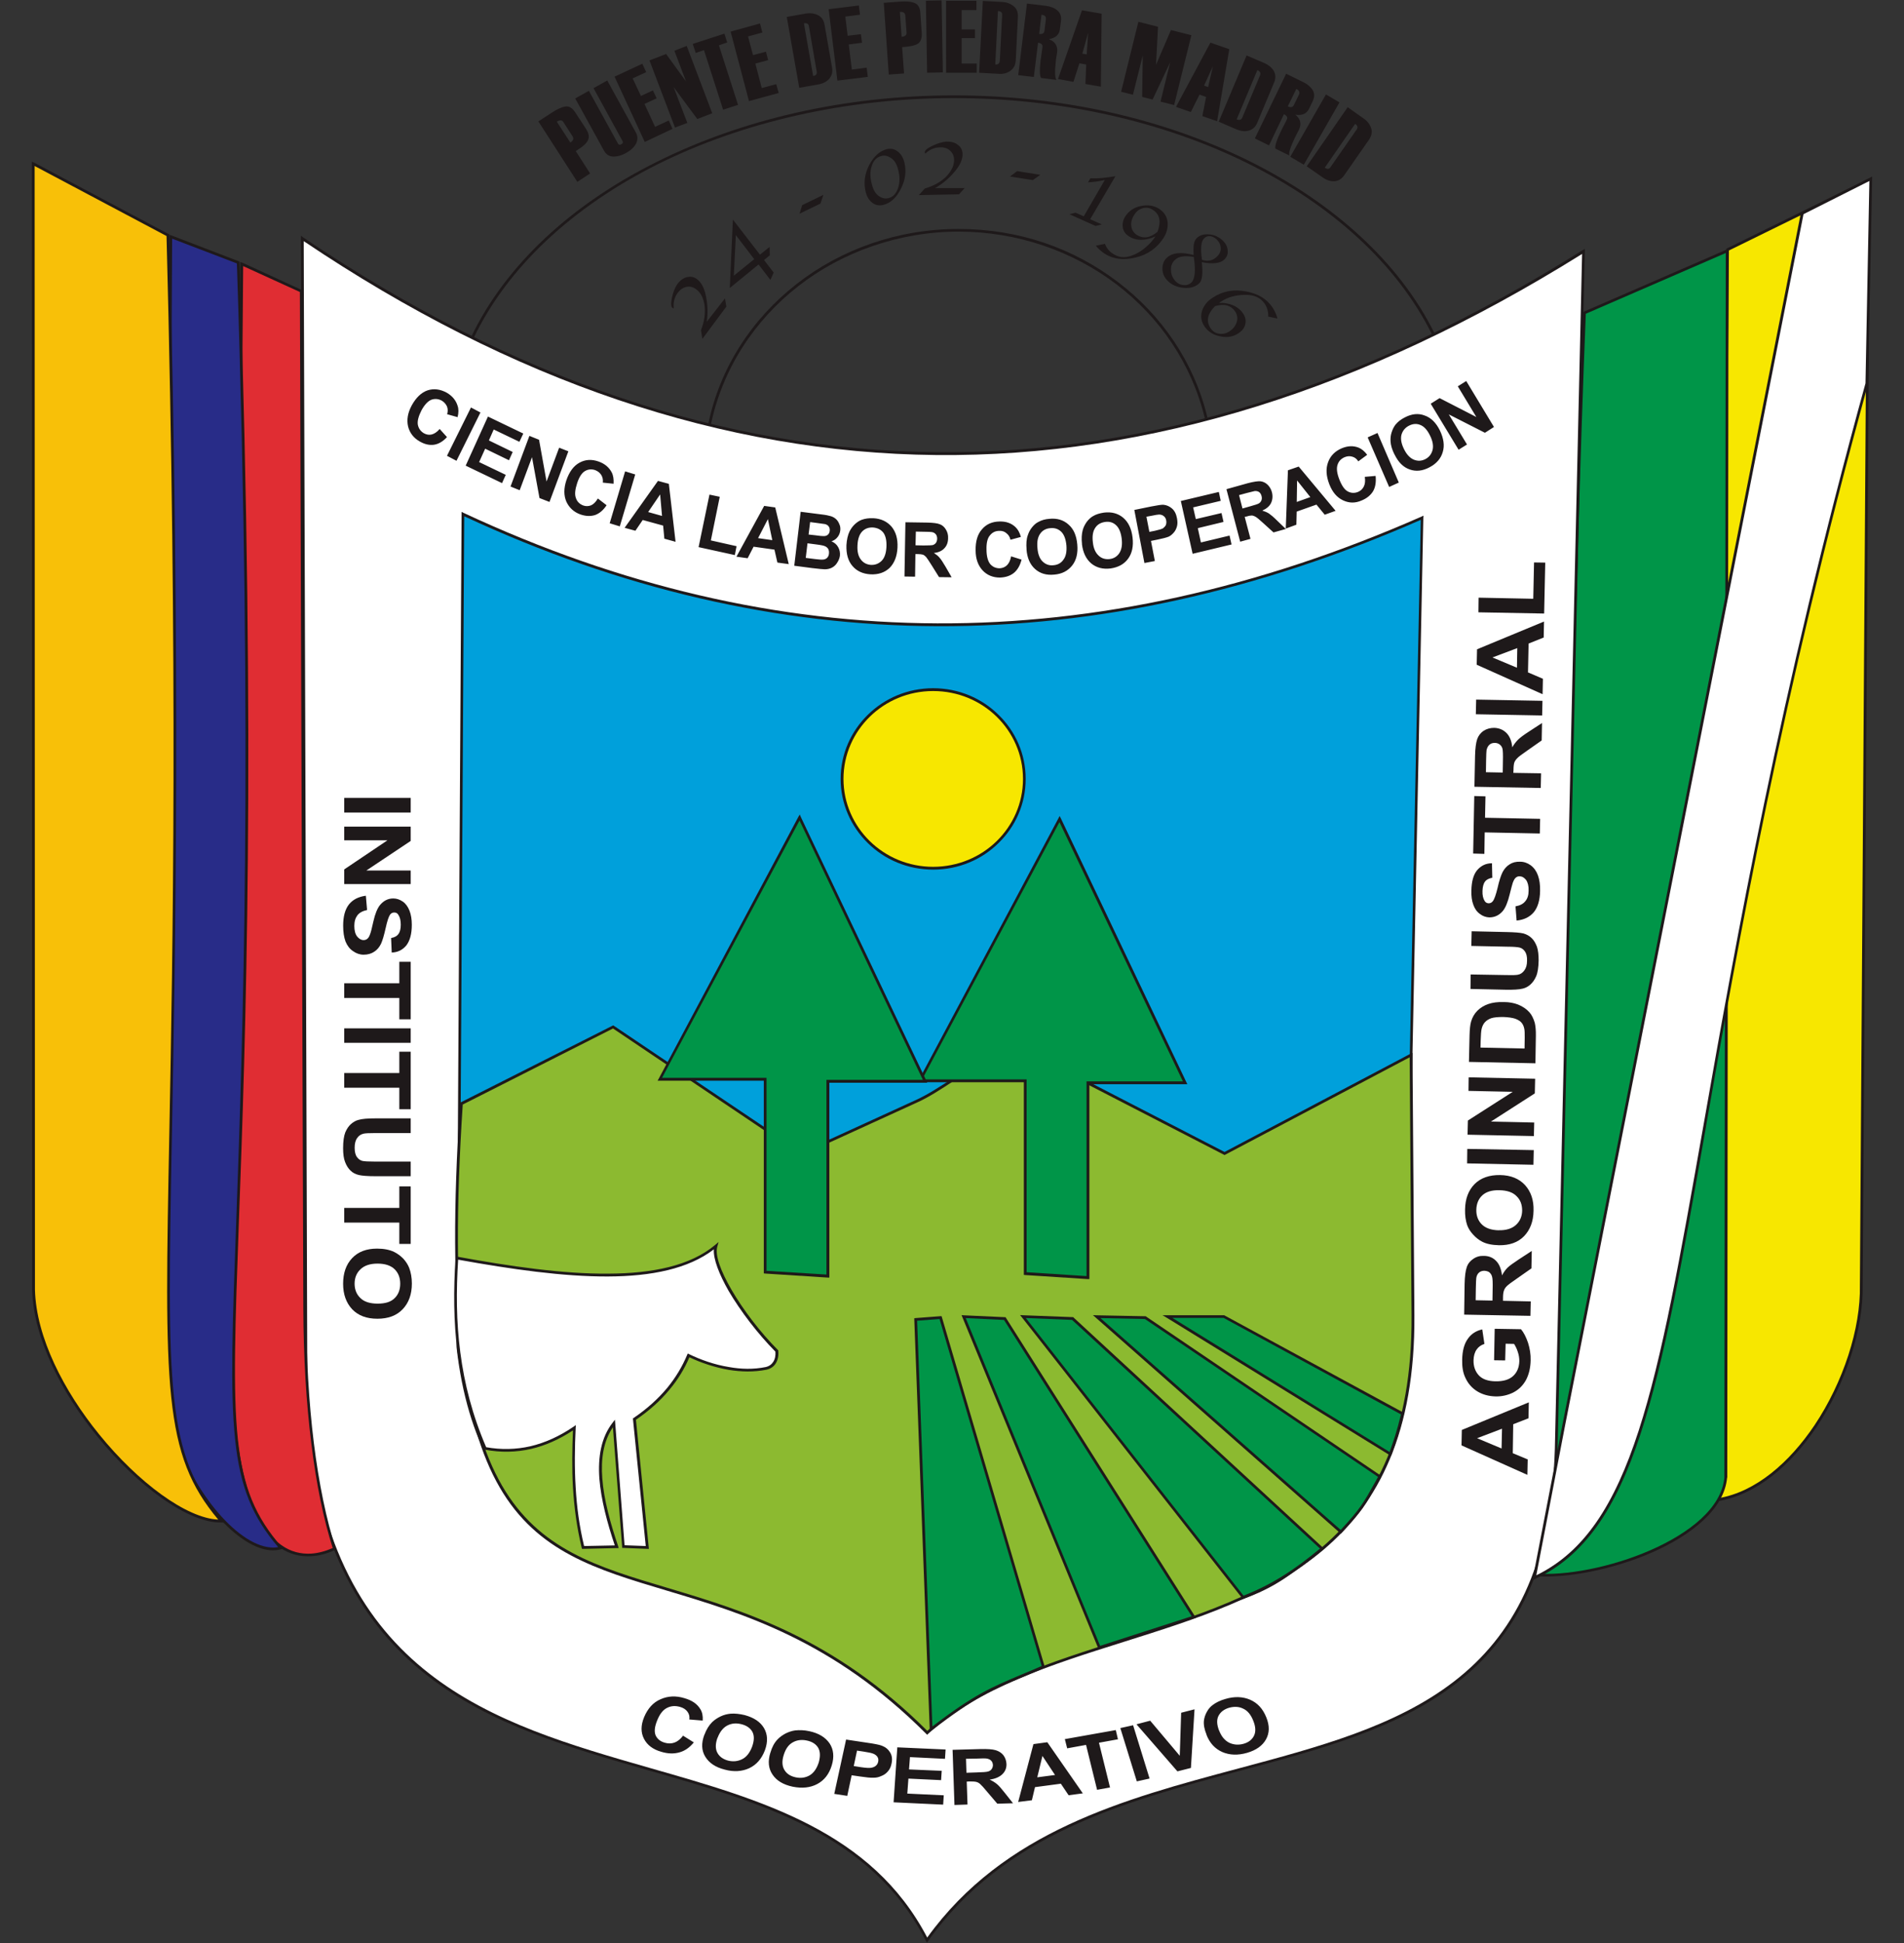 <?xml version="1.0" encoding="UTF-8"?><svg id="Capa_1" xmlns="http://www.w3.org/2000/svg" viewBox="0 0 343.11 350"><rect x="0" y="0" width="343.11" height="350" fill="#333333" stroke="none"/><defs><style>.cls-1{fill:#f8c008;}.cls-1,.cls-2,.cls-3,.cls-4,.cls-5,.cls-6,.cls-7,.cls-8,.cls-9{stroke-width:0px;}.cls-1,.cls-2,.cls-3,.cls-4,.cls-5,.cls-6,.cls-8,.cls-9{fill-rule:evenodd;}.cls-2{fill:#8cba30;}.cls-3{fill:#00a0db;}.cls-4{fill:#282c88;}.cls-5{fill:#fff;}.cls-6{fill:#009548;}.cls-7{fill:#1e191a;}.cls-8{fill:#e02d33;}.cls-9{fill:#f7e700;}</style></defs><path class="cls-9" d="m311.31,44.95l-1.82,225.2c14.65-2.3,26.24-23.95,25.93-38.66l1.32-199.01-25.42,12.47Z"/><path class="cls-7" d="m311.56,45.12l-1.82,224.72c6.68-1.15,12.71-6.4,17.23-13.11,5.19-7.75,8.36-17.46,8.19-25.24h0l1.32-198.61-24.92,12.24Zm-2.33,225.03l1.85-225.2v-.14l.14-.08,25.4-12.47.36-.17v.39l-1.32,198.98c.17,7.89-3.03,17.72-8.28,25.55-4.66,6.91-10.92,12.3-17.88,13.39l-.28.03v-.28Z"/><path class="cls-6" d="m285.52,56.35c-3.11,77.35-2.61,157.68-9.29,227.28,11.28,1.07,33.82-6.37,34.77-17.55l.25-220.9-25.73,11.17Z"/><path class="cls-7" d="m285.77,56.52c-1.04,25.69-1.68,51.69-2.33,77.55-1.26,51.83-2.53,102.96-6.96,149.34,5.64.48,13.95-1.12,20.99-4.21,7.02-3.09,12.77-7.61,13.27-13.06h0v-.06l.25-220.51-25.23,10.95Zm-2.81,77.52c.62-25.89,1.26-51.97,2.3-77.69l.03-.14.14-.08,25.71-11.17.34-.14v.36l-.22,220.9h0v.03l-.03.08h0c-.53,5.64-6.4,10.3-13.55,13.45-7.13,3.12-15.55,4.72-21.24,4.24h-.22l-.25-.03.03-.25c4.46-46.41,5.7-97.65,6.99-149.56h0Z"/><path class="cls-5" d="m54.48,42.96l.67,212.54c7.27,79.96,88.14,47.59,111.91,93.97,33.06-46.38,111.21-14.91,113.37-88.47l4.91-215.71c-78.72,49.33-155.47,48.57-230.87-2.33h0Z"/><path class="cls-7" d="m54.73,43.43l.67,212.06c4.21,46.49,33.48,54.86,61.79,62.98,20.18,5.76,39.9,11.4,49.9,30.52,13.86-19.18,35.44-24.93,56.1-30.46,28.79-7.69,55.73-14.88,57-57.53l4.91-215.26c-39.29,24.51-78.07,36.61-116.43,36.22-38.36-.39-76.33-13.22-113.93-38.52h0Zm.17,212.06l-.67-212.54v-.48l.39.28c37.66,25.41,75.66,38.32,114.05,38.69,38.42.39,77.23-11.74,116.54-36.39l.39-.22v.45l-4.91,215.71h0c-1.29,43.04-28.4,50.28-57.39,58.01-20.65,5.53-42.29,11.31-56.04,30.6l-.22.31-.2-.34c-9.82-19.2-29.58-24.85-49.78-30.63-28.48-8.17-57.89-16.57-62.16-63.42h0v-.03Z"/><path class="cls-3" d="m83.44,92.6l-.9,150.1c6.65,58.76,67.77,34.7,85.09,68.7,21.86-25.89,49.36-14.82,66.31-29.26,11.39-8.11,17.57-20.1,19.19-35.29l3.14-153.58c-58.88,25.91-116.43,25.69-172.84-.67h0Z"/><path class="cls-7" d="m83.66,92.99l-.9,149.68c3.87,34.06,26.15,40.15,47.48,46.02,15.29,4.18,30.08,8.25,37.44,22.26,12.71-14.85,27.25-17.41,40.55-19.74,9.57-1.68,18.49-3.26,25.54-9.27h.03c5.58-3.99,9.93-8.93,13.08-14.71,3.23-5.92,5.19-12.75,6.01-20.38l3.14-153.21c-29.35,12.86-58.37,19.26-87.11,19.15-28.71-.11-57.11-6.71-85.25-19.79h0Zm-1.38,149.7l.9-150.1v-.39l.34.17c28.2,13.17,56.66,19.79,85.39,19.91,28.76.11,57.84-6.29,87.25-19.23l.36-.17-.03.39-3.11,153.58v.03c-.81,7.72-2.83,14.6-6.09,20.61-3.17,5.84-7.55,10.81-13.22,14.85-7.13,6.06-16.11,7.66-25.76,9.35-13.3,2.33-27.87,4.89-40.49,19.88l-.25.28-.17-.34c-7.18-14.09-21.97-18.17-37.3-22.35-21.47-5.9-43.92-12.04-47.82-46.44v-.03h0Z"/><path class="cls-5" d="m276.51,284.19c30.25-14.04,22.11-78.16,59.89-215.12l.73-36.89-12.35,6.23-42.96,218.27-5.3,27.51Z"/><path class="cls-7" d="m276.85,283.74c17.31-8.42,21.8-33.92,30.11-80.97,5.87-33.27,13.64-77.32,29.21-133.73l.7-36.44-11.87,5.98-42.96,218.15h0l-5.19,27.01Zm30.59-80.86c-8.39,47.59-12.91,73.22-30.81,81.53l-.45.2.08-.48,5.3-27.51h0l42.96-218.24.03-.14.11-.03,12.35-6.23.36-.2v.42l-.73,36.86v.08c-15.57,56.38-23.35,100.43-29.21,133.73h0Z"/><path class="cls-8" d="m54.28,52.45l-10.72-4.91-1.68,204.73c1.57,26.78,10.75,30.15,18.38,26.7-3.28-10.16-5.3-25.24-5.36-43.43l-.62-183.09Z"/><path class="cls-7" d="m54.03,52.59l-10.21-4.66-1.68,204.31c.53,9.18,1.96,15.58,3.9,19.91,1.35,2.98,2.95,4.97,4.66,6.15,1.68,1.21,3.51,1.63,5.33,1.54,1.32-.08,2.64-.45,3.93-1.01-1.66-5.17-2.97-11.54-3.87-18.92-.9-7.24-1.4-15.41-1.43-24.37l-.62-182.95Zm-10.36-5.28l10.69,4.91.17.06v.17l.62,183.09c.03,8.93.51,17.1,1.4,24.31.93,7.44,2.27,13.9,3.93,19.04l.08.22-.22.08c-1.38.65-2.83,1.04-4.29,1.12-1.94.11-3.87-.34-5.67-1.6-1.77-1.26-3.42-3.31-4.8-6.37-1.96-4.35-3.42-10.84-3.96-20.07h0l1.68-204.73v-.36l.36.14Z"/><path class="cls-4" d="m42.92,47.28l-12.12-4.66-1.09,204.14c-1.32,15.16,12.74,34.31,20.88,32.06-17.62-20.16-1.29-39.14-7.66-231.55h0Z"/><path class="cls-7" d="m42.69,47.45l-11.67-4.46-1.09,203.78v.03c-.28,3.23.17,6.65,1.09,10.02,1.52,5.53,4.41,10.89,7.69,14.94,3.26,4.01,6.93,6.71,10.02,6.96.48.06.95.03,1.4-.06-9.29-10.84-8.92-21.56-7.55-58.93,1.15-32.09,3.03-83.84.11-172.28h0Zm-11.81-5.05l12.15,4.66.14.06v.17c2.95,88.52,1.07,140.35-.11,172.45-1.35,37.59-1.74,48.12,7.72,58.93l.25.28-.39.11c-.62.17-1.29.22-1.96.17-3.23-.28-6.99-3.06-10.36-7.16-3.31-4.1-6.23-9.52-7.77-15.13-.95-3.4-1.38-6.88-1.09-10.16l1.09-204.14v-.36l.34.14Z"/><path class="cls-1" d="m30.26,42.34L5.99,29.48l.06,202.82c.53,18.59,22.98,41.92,33.82,41.67-17.34-20.16-4.63-39.14-9.6-231.63h0Z"/><path class="cls-7" d="m30.01,42.51L6.24,29.9l.06,202.4c.22,8.59,5.22,18.25,11.56,26.05,7.04,8.68,15.74,15.11,21.47,15.36-9.93-11.79-9.71-23.56-8.81-69.88.62-32.6,1.54-82.35-.51-161.33h0ZM6.1,29.26l24.27,12.89.14.06v.14c2.05,79.09,1.09,128.87.48,161.5-.87,46.72-1.09,58.17,9.06,69.99l.34.39h-.53c-5.84.14-15.04-6.49-22.37-15.55-6.43-7.89-11.45-17.63-11.7-26.36h0l-.06-202.82v-.39l.36.17Z"/><path class="cls-9" d="m168.16,124.21c9.09,0,16.44,7.22,16.44,16.09s-7.35,16.09-16.44,16.09-16.42-7.22-16.42-16.09,7.35-16.09,16.42-16.09h0Z"/><path class="cls-7" d="m168.16,123.96c4.6,0,8.78,1.82,11.79,4.8,3.03,2.95,4.88,7.02,4.88,11.54s-1.85,8.59-4.88,11.54c-3,2.98-7.18,4.8-11.79,4.8s-8.76-1.82-11.79-4.8c-3-2.95-4.88-7.02-4.88-11.54s1.88-8.59,4.88-11.54c3.03-2.98,7.18-4.8,11.79-4.8h0Zm11.45,5.14c-2.92-2.86-6.96-4.63-11.45-4.63s-8.5,1.77-11.42,4.63c-2.92,2.86-4.74,6.82-4.74,11.2s1.82,8.34,4.74,11.2c2.92,2.86,6.96,4.63,11.42,4.63s8.53-1.77,11.45-4.63c2.92-2.86,4.74-6.82,4.74-11.2s-1.82-8.34-4.74-11.2h0Z"/><path class="cls-2" d="m83.13,198.78l27.36-13.81,33.96,22.85,20.77-9.49c7.04-3.2,14.7-11.6,21.44-8.11l34.01,17.55,33.62-17.74.34,46.89c.45,63.4-60.05,50.23-87.56,75.19-48.27-48.35-91.6,1.88-83.94-113.32h0Z"/><path class="cls-7" d="m83.02,198.56l27.36-13.81.14-.06.11.08,33.84,22.77,20.63-9.43c2.08-.95,4.24-2.36,6.4-3.76,5.16-3.4,10.41-6.85,15.27-4.35l33.9,17.49,33.51-17.69.36-.17v.39l.34,46.89c.28,42.25-26.35,50.62-52.36,58.82-13.11,4.13-26.07,8.2-35.27,16.57l-.17.17-.17-.17c-16.84-16.87-33.06-21.7-46.75-25.8-25.59-7.64-42.23-12.61-37.27-87.71l.03-.14.11-.08Zm27.45-13.31l-27.08,13.7c-4.94,74.57,11.56,79.51,36.9,87.06,13.69,4.1,29.94,8.93,46.81,25.75,9.26-8.31,22.2-12.38,35.27-16.51,25.85-8.11,52.28-16.45,52-58.34l-.34-46.47-33.25,17.55-.11.06-.11-.06-34.04-17.55c-4.57-2.39-9.71.98-14.73,4.3-2.19,1.43-4.35,2.86-6.48,3.82l-20.77,9.49-.11.06-.11-.08-33.84-22.77Z"/><path class="cls-6" d="m167.8,311.45l-2.78-73.78,4.49-.34,18.49,62.89c-8.33,3.62-10.94,4.1-20.21,11.23h0Z"/><path class="cls-7" d="m167.54,311.45l-2.78-73.76v-.25l.22-.03,4.49-.34h.2l.06.17,18.52,62.92.06.2-.2.11c-1.43.62-2.58,1.09-3.65,1.54-5.7,2.39-8.78,3.68-16.5,9.63l-.39.28-.03-.48Zm-2.27-73.56l2.75,73.08c7.52-5.76,10.61-7.05,16.25-9.43,1.09-.45,2.25-.93,3.45-1.46l-18.41-62.5-4.04.31Z"/><polygon class="cls-6" points="173.63 237.16 181.07 237.5 215.14 291.26 198.1 296.77 173.63 237.16"/><path class="cls-7" d="m173.66,236.91l7.41.34h.14l.06.11,34.07,53.77.17.28-.31.08-17.01,5.5-.22.08-.08-.22-24.47-59.61-.14-.36.39.03Zm7.27.84l-6.9-.34,24.22,59.04,16.5-5.33-33.82-53.37Z"/><path class="cls-6" d="m184.32,237.16l39.68,50.54c5.36-2.02,9.49-4.83,14.26-8.73l-44.96-41.47-8.98-.34Z"/><path class="cls-7" d="m184.86,237.41l39.23,50c2.58-1.01,4.91-2.19,7.13-3.59,2.22-1.38,4.38-3,6.65-4.89l-44.68-41.19-8.33-.34Zm38.98,50.45l-39.68-50.57-.34-.42.53.03,8.95.34h.11l.06.08,44.93,41.44.22.2-.22.17c-2.39,1.97-4.6,3.68-6.9,5.11-2.33,1.46-4.71,2.67-7.38,3.68l-.17.08-.11-.14Z"/><path class="cls-6" d="m197.63,237.16l44,38.75c4.07-4.38,4.32-5.17,7.02-9.97l-42.23-28.61-8.78-.17Z"/><path class="cls-7" d="m198.3,237.41l43.3,38.16c3.54-3.82,4.1-4.86,6.17-8.54l.56-1.01-42.01-28.44-8.03-.17Zm43.16,38.69l-44-38.77-.51-.45.67.03,8.78.17h.08l.06.06,42.23,28.61.2.11-.11.22-.67,1.18c-2.1,3.82-2.67,4.8-6.4,8.82l-.14.17-.2-.14Z"/><path class="cls-6" d="m250.55,261.9l-40.19-24.74h10.19l32.22,17.46c-.81,3.26-1.43,5.08-2.22,7.27h0Z"/><path class="cls-7" d="m250.41,262.09l-40.16-24.74-.76-.45h11.11l.06.03,32.22,17.49.17.08-.06.17c-.39,1.66-.76,2.92-1.12,4.04-.34,1.15-.7,2.13-1.09,3.26l-.11.28-.25-.17Zm-39.15-24.71l39.15,24.15c.36-.98.67-1.91,1.01-2.95.34-1.09.67-2.3,1.04-3.82l-31.96-17.38h-9.23Z"/><path class="cls-5" d="m82.34,226.6c19.39,3.54,37.66,5.36,46.67-2.16-1.01,3.4,4.85,12.69,10.97,18.9.14,1.4-.39,2.81-1.94,3.12-4.83.98-10.13-.45-13.98-2.33-1.74,4.21-4.8,8.09-9.74,11.48l2.33,23.11-4.32-.17-1.71-22.18c-4.13,5.25-2.3,13.87.51,22.24l-6.06.11c-1.77-7.19-1.91-14.38-1.54-21.56-5.16,3.54-10.52,4.74-16.08,3.73-5.05-11.74-5.87-22.85-5.11-34.28h0Z"/><path class="cls-7" d="m82.4,226.35c9.68,1.77,19.08,3.12,27.16,3.06,8.05-.03,14.85-1.43,19.31-5.17l.62-.53-.22.79c-.48,1.57.62,4.46,2.53,7.78,2.1,3.62,5.19,7.69,8.39,10.89l.06.06v.11c.08.79-.06,1.6-.45,2.22-.34.56-.9.98-1.68,1.15-2.25.45-4.57.39-6.79.03-2.58-.45-5.05-1.29-7.1-2.27-.87,2.05-2.05,4.01-3.62,5.87-1.57,1.91-3.56,3.71-6.01,5.39l2.3,22.97.03.28h-.28l-4.32-.17h-.22v-.22l-1.66-21.51c-1.71,2.47-2.19,5.7-1.91,9.24.28,3.82,1.46,8.06,2.86,12.21l.08.31h-.34l-6.06.14h-.2l-.06-.2c-.87-3.62-1.35-7.22-1.57-10.84-.2-3.43-.14-6.88,0-10.3-2.47,1.63-5,2.75-7.55,3.34-2.72.62-5.47.67-8.31.14l-.11-.03-.06-.11c-2.55-5.9-4.01-11.62-4.77-17.32-.73-5.7-.73-11.34-.36-17.07l.03-.25.28.03Zm27.16,3.57c-8.05.03-17.37-1.29-27-3.03-.36,5.62-.34,11.15.39,16.71.73,5.62,2.16,11.26,4.66,17.07,2.69.48,5.36.42,7.97-.17,2.64-.62,5.25-1.8,7.8-3.54l.39-.28-.03.48c-.17,3.59-.22,7.19,0,10.75h0c.2,3.54.67,7.05,1.52,10.56l5.53-.11c-1.38-4.1-2.47-8.23-2.78-12.02-.28-3.9.31-7.44,2.41-10.11l.39-.51.06.65,1.68,21.96,3.82.14-2.3-22.83v-.17l.11-.06c2.47-1.68,4.43-3.48,6.03-5.39,1.57-1.91,2.75-3.9,3.62-5.98l.11-.25.22.11c2.08,1.01,4.57,1.91,7.21,2.33,2.16.39,4.43.45,6.62,0,.62-.14,1.07-.48,1.35-.93.34-.51.45-1.18.39-1.85-3.2-3.23-6.29-7.3-8.42-10.92-1.71-3-2.78-5.73-2.67-7.5-4.57,3.51-11.23,4.86-19.11,4.89h0Z"/><path class="cls-7" d="m79.23,77.27l1.32,1.46c-.73.79-1.52,1.26-2.36,1.38-.81.11-1.66-.08-2.55-.59-1.09-.62-1.8-1.52-2.1-2.7-.28-1.21-.06-2.47.65-3.79.79-1.43,1.74-2.33,2.86-2.72,1.12-.36,2.27-.22,3.45.42,1.01.59,1.66,1.38,1.96,2.36.2.56.2,1.26,0,2.05l-1.88-.53c.14-.51.14-.95-.03-1.4-.2-.42-.51-.79-.93-1.04-.62-.34-1.26-.39-1.88-.17-.62.25-1.21.87-1.77,1.88-.56,1.09-.79,1.97-.67,2.64.14.67.51,1.18,1.09,1.52.45.25.93.34,1.4.22s.95-.42,1.43-.98h0Zm1.32,4.83l4.32-8.7,1.71.9-4.32,8.7-1.71-.9Zm3.37,1.77l4.01-8.84,6.37,3.06-.7,1.49-4.63-2.22-.87,1.97,4.29,2.08-.67,1.49-4.29-2.08-1.09,2.41,4.8,2.3-.67,1.49-6.54-3.14Zm8.08,3.76l3.4-9.12,1.74.7,1.35,7.52,2.27-6.09,1.66.65-3.4,9.12-1.8-.7-1.35-7.36-2.22,5.95-1.66-.67Zm15.74,2.16l1.57,1.21c-.59.9-1.29,1.49-2.08,1.77-.79.25-1.68.22-2.64-.11-1.18-.42-2.02-1.21-2.53-2.3-.48-1.12-.48-2.39,0-3.85.53-1.54,1.32-2.61,2.36-3.17,1.07-.59,2.22-.65,3.48-.2,1.09.39,1.85,1.04,2.33,1.94.28.53.39,1.24.34,2.05l-1.94-.2c.06-.53-.03-.98-.28-1.38-.25-.39-.59-.67-1.09-.87-.65-.22-1.26-.17-1.85.17-.59.36-1.04,1.07-1.4,2.16-.39,1.18-.48,2.08-.22,2.72.22.65.67,1.07,1.32,1.32.48.17.95.14,1.4-.03.45-.2.87-.62,1.23-1.24h0Zm2.13,4.46l2.78-9.35,1.82.56-2.78,9.35-1.82-.56Zm11.87,3.34l-2.02-.56-.22-2.36-3.68-1.01-1.32,1.94-1.94-.53,6.01-8.45,1.96.53,1.21,10.44Zm-2.44-4.66l-.34-3.87-2.16,3.17,2.5.7Zm6.59,5.62l1.96-9.46,1.85.39-1.6,7.86,4.63,1.04-.31,1.6-6.54-1.43Zm16.25,3.06l-2.05-.28-.53-2.33-3.76-.53-1.07,2.08-2.02-.28,5-9.15,1.99.28,2.44,10.22Zm-2.97-4.32l-.79-3.79-1.77,3.43,2.55.36Zm5.11-5.11l3.76.48c.73.08,1.29.2,1.66.31s.67.28.93.51c.28.25.48.56.62.93.17.34.22.73.17,1.15-.06.45-.22.87-.51,1.21-.28.36-.65.59-1.07.73.56.25.95.59,1.21,1.07.25.45.36.95.31,1.52-.06.42-.22.84-.48,1.24-.22.39-.56.7-.93.9s-.81.31-1.32.31c-.34,0-1.09-.08-2.3-.22l-3.2-.42,1.15-9.69Zm1.71,1.85l-.28,2.25,1.26.14c.73.11,1.18.14,1.38.14.34.03.59-.06.81-.22.2-.17.34-.42.36-.73.03-.31-.03-.56-.17-.76-.14-.22-.36-.36-.67-.45-.17-.03-.7-.11-1.6-.22l-1.09-.14Zm-.48,3.85l-.31,2.61,1.77.22c.67.08,1.12.11,1.32.08.28,0,.53-.11.73-.28.2-.2.34-.45.36-.79.03-.31,0-.56-.11-.79s-.31-.39-.53-.51c-.25-.14-.81-.25-1.68-.36l-1.54-.2Zm7.02.31c.06-.98.25-1.82.56-2.47.25-.48.56-.93.95-1.29.39-.36.81-.65,1.26-.81.62-.22,1.29-.31,2.08-.28,1.4.08,2.47.59,3.28,1.52.79.95,1.15,2.22,1.07,3.79-.08,1.57-.56,2.78-1.43,3.65-.9.84-2.02,1.21-3.42,1.15-1.4-.08-2.5-.59-3.28-1.52-.79-.93-1.12-2.16-1.07-3.73h0Zm1.99.06c-.06,1.09.14,1.94.62,2.55.45.59,1.07.9,1.82.95.76.03,1.4-.22,1.94-.76.51-.53.79-1.38.84-2.5s-.14-1.97-.56-2.55c-.45-.56-1.07-.87-1.88-.93-.79-.03-1.43.2-1.94.73-.51.53-.79,1.38-.84,2.5h0Zm8.47,5.59l.17-9.77,4.01.06c1.01.03,1.74.11,2.22.31.45.17.81.51,1.07.95.28.45.42.98.39,1.54,0,.73-.22,1.35-.65,1.8-.42.48-1.07.79-1.91.87.42.28.76.53,1.01.84.28.31.62.84,1.07,1.6l1.12,1.94-2.27-.03-1.35-2.16c-.48-.76-.81-1.26-.98-1.46-.2-.2-.36-.34-.56-.42-.22-.06-.53-.11-.98-.11h-.39l-.06,4.07-1.91-.03Zm1.99-5.62l1.43.03c.93,0,1.49-.03,1.71-.08.22-.08.42-.22.56-.42.11-.2.2-.42.2-.73s-.08-.59-.25-.79c-.17-.2-.39-.34-.7-.39-.17-.03-.62-.06-1.4-.06l-1.49-.03-.06,2.47Zm17.23,1.99l1.88.59c-.28,1.07-.73,1.85-1.38,2.39-.67.53-1.49.81-2.53.84-1.23,0-2.3-.42-3.11-1.29-.81-.87-1.26-2.08-1.26-3.59-.03-1.63.34-2.92,1.15-3.82.79-.93,1.85-1.38,3.17-1.4,1.18-.03,2.13.31,2.86,1.01.42.39.76.98.98,1.77l-1.88.51c-.11-.51-.36-.9-.73-1.18-.34-.31-.79-.45-1.29-.42-.7,0-1.26.28-1.68.81-.45.51-.65,1.38-.62,2.53,0,1.24.25,2.11.67,2.64.45.51,1.01.76,1.71.76.51-.03.93-.2,1.29-.53.36-.34.62-.87.76-1.6h0Zm2.78-1.26c-.08-.98-.03-1.85.22-2.53.17-.53.42-1.01.76-1.43.34-.42.7-.76,1.15-.98.56-.31,1.23-.51,1.99-.56,1.4-.14,2.55.22,3.45,1.04.93.81,1.43,1.99,1.57,3.59.14,1.57-.17,2.84-.93,3.79-.76.95-1.82,1.52-3.23,1.63-1.4.14-2.55-.2-3.45-1.01-.9-.81-1.43-1.99-1.54-3.54h0Zm1.96-.25c.08,1.09.39,1.91.93,2.44.56.53,1.21.76,1.96.67.76-.06,1.38-.39,1.8-1.01.45-.59.62-1.46.53-2.58-.11-1.12-.42-1.94-.93-2.44-.53-.51-1.18-.73-1.96-.65-.79.06-1.4.39-1.82.98-.45.62-.62,1.46-.51,2.58h0Zm8.03-.7c-.11-.98-.06-1.85.14-2.55.14-.51.39-.98.7-1.43.34-.45.7-.79,1.12-1.04.56-.34,1.21-.53,1.99-.65,1.38-.17,2.55.14,3.48.93.93.79,1.49,1.97,1.68,3.54s-.08,2.84-.79,3.82c-.73,1.01-1.8,1.57-3.17,1.77-1.4.17-2.55-.14-3.48-.9-.93-.79-1.49-1.94-1.68-3.48h0Zm1.96-.31c.11,1.09.48,1.88,1.04,2.39.53.51,1.21.7,1.96.62.76-.08,1.35-.45,1.77-1.07.42-.65.56-1.52.42-2.64-.14-1.09-.48-1.91-1.01-2.39-.53-.51-1.21-.7-1.96-.59-.79.11-1.4.45-1.8,1.07-.42.62-.56,1.49-.42,2.61h0Zm9.29,3.73l-1.82-9.57,3.03-.62c1.12-.22,1.88-.34,2.24-.31.56.06,1.07.28,1.52.67.48.42.76,1.01.9,1.77.11.59.11,1.09-.03,1.54-.14.45-.34.81-.62,1.1-.28.31-.56.53-.87.67-.45.17-1.09.34-1.94.51l-1.23.25.7,3.62-1.88.36Zm.36-8.34l.53,2.72,1.01-.2c.76-.17,1.23-.31,1.46-.45.22-.17.39-.36.51-.59.08-.25.11-.51.06-.79-.06-.37-.2-.62-.45-.81-.25-.2-.53-.28-.84-.28-.22,0-.67.08-1.35.22l-.93.17Zm8.33,6.68l-2.13-9.52,6.85-1.63.34,1.6-4.97,1.18.48,2.11,4.63-1.09.36,1.6-4.63,1.12.56,2.58,5.16-1.24.36,1.6-7.02,1.68Zm8.56-2.22l-2.47-9.43,3.9-1.09c.98-.25,1.71-.36,2.19-.34.51.06.93.25,1.32.62.36.36.65.81.79,1.38.17.7.11,1.35-.17,1.94-.28.56-.81,1.01-1.57,1.35.45.14.87.31,1.21.53.31.22.81.62,1.43,1.24l1.6,1.54-2.22.62-1.85-1.68c-.67-.62-1.12-.98-1.35-1.12-.22-.14-.45-.22-.65-.25-.22,0-.53.03-.95.17l-.39.08,1.04,3.96-1.85.51Zm.42-5.95l1.38-.39c.9-.25,1.43-.42,1.63-.56.2-.14.34-.34.42-.56.08-.22.08-.48,0-.76-.08-.31-.22-.53-.45-.7-.22-.14-.48-.2-.79-.17-.17.03-.62.14-1.38.34l-1.43.39.62,2.41Zm16.78.42l-1.96.7-1.49-1.82-3.56,1.26-.06,2.36-1.91.7.39-10.5,1.94-.67,6.65,7.97Zm-4.55-2.47l-2.39-3-.06,3.87,2.44-.87Zm9.82-3.65l1.94-.17c.11,1.09-.03,2.02-.45,2.75-.45.73-1.12,1.29-2.08,1.68-1.15.51-2.27.48-3.34-.03-1.09-.51-1.91-1.46-2.47-2.89-.59-1.52-.65-2.84-.22-3.99.42-1.15,1.26-1.99,2.47-2.5,1.09-.45,2.08-.48,3.03-.11.53.22,1.07.65,1.54,1.29l-1.6,1.18c-.28-.45-.65-.73-1.07-.84-.45-.14-.9-.11-1.38.08-.65.28-1.09.73-1.29,1.38-.22.65-.11,1.52.31,2.61.45,1.15.95,1.88,1.54,2.19.59.31,1.21.34,1.85.08.48-.2.81-.53,1.04-.98.22-.45.28-1.04.17-1.74h0Zm4.38,1.82l-3.87-8.93,1.77-.79,3.84,8.93-1.74.79Zm.98-5.81c-.45-.9-.7-1.71-.73-2.44-.03-.56.03-1.09.2-1.6.17-.53.39-.98.7-1.38.42-.51.95-.93,1.66-1.29,1.23-.65,2.44-.79,3.56-.36,1.15.39,2.08,1.29,2.78,2.72.67,1.4.87,2.7.51,3.87-.34,1.18-1.15,2.11-2.39,2.75-1.26.67-2.44.79-3.56.39-1.15-.39-2.05-1.29-2.72-2.67h0Zm1.71-.98c.48.98,1.09,1.6,1.77,1.88.7.28,1.38.25,2.08-.11.67-.36,1.09-.9,1.29-1.66.17-.73.03-1.6-.48-2.61-.48-.98-1.07-1.63-1.74-1.88-.67-.28-1.35-.22-2.05.14-.7.36-1.15.93-1.35,1.66-.17.7-.03,1.57.48,2.58h0Zm9.82.08l-5.02-8.28,1.6-1.01,6.62,3.4-3.34-5.53,1.52-.95,5,8.28-1.63,1.04-6.51-3.31,3.28,5.42-1.52.95Z"/><path class="cls-7" d="m62.03,143.72h11.98v2.64h-11.98v-2.64Zm0,5.17h11.98v2.58l-8,5.33h8v2.44h-11.98v-2.64l7.8-5.25h-7.8v-2.47Zm3.9,12.47l.22,2.55c-.79.17-1.38.48-1.74.95-.36.48-.56,1.09-.56,1.91s.17,1.49.51,1.91c.34.42.73.65,1.15.65.28,0,.53-.08.73-.28.2-.17.36-.48.51-.95.11-.28.28-1.01.53-2.11.31-1.4.73-2.39,1.18-2.95.67-.81,1.46-1.21,2.41-1.21.62,0,1.18.2,1.71.56.53.36.93.93,1.21,1.63.28.7.42,1.57.42,2.55,0,1.66-.34,2.86-.98,3.71-.67.81-1.54,1.26-2.64,1.29l-.11-2.61c.62-.11,1.07-.36,1.32-.73.28-.36.42-.93.42-1.68s-.14-1.35-.45-1.8c-.17-.28-.42-.39-.73-.39-.28,0-.53.11-.73.36-.25.34-.53,1.15-.81,2.44-.28,1.26-.56,2.22-.84,2.84-.31.62-.7,1.09-1.23,1.43-.51.34-1.15.53-1.91.53-.67,0-1.32-.22-1.91-.65-.59-.39-1.04-.98-1.35-1.74-.28-.76-.42-1.71-.42-2.84,0-1.66.34-2.92,1.04-3.82.7-.87,1.71-1.4,3.06-1.57h0Zm-3.9,15.75h9.93v-3.87h2.05v10.36h-2.05v-3.85h-9.93v-2.64Zm0,8.11h11.98v2.61h-11.98v-2.61Zm0,8.06h9.93v-3.85h2.05v10.36h-2.05v-3.87h-9.93v-2.64Zm11.98,8.17v2.64h-6.48c-1.04,0-1.71.03-2.02.11-.48.11-.87.36-1.15.79-.31.42-.45,1.01-.45,1.74s.14,1.32.42,1.68c.28.39.62.62,1.01.7.42.08,1.09.11,2.05.11h6.62v2.64h-6.29c-1.46,0-2.47-.08-3.06-.22s-1.09-.39-1.49-.79c-.42-.39-.73-.9-.98-1.54-.25-.62-.36-1.46-.36-2.5,0-1.24.14-2.19.39-2.84.28-.65.62-1.15,1.04-1.52.42-.36.87-.62,1.32-.73.67-.2,1.68-.28,3.03-.28h6.4Zm-11.98,16.12h9.93v-3.87h2.05v10.36h-2.05v-3.85h-9.93v-2.64Zm5.92,7.33c1.21,0,2.24.2,3.06.59.62.31,1.15.7,1.66,1.21.48.53.84,1.09,1.07,1.68.31.81.48,1.77.48,2.81,0,1.94-.56,3.48-1.66,4.63-1.09,1.15-2.61,1.71-4.55,1.71s-3.45-.56-4.55-1.71c-1.07-1.15-1.63-2.67-1.63-4.58s.53-3.48,1.63-4.63c1.09-1.15,2.58-1.71,4.49-1.71h0Zm.08,2.7c-1.38,0-2.39.36-3.09,1.04-.7.67-1.04,1.54-1.04,2.58s.34,1.91,1.04,2.58c.67.67,1.71,1.01,3.11,1.01s2.39-.31,3.06-.98c.67-.65,1.01-1.52,1.01-2.61s-.34-1.94-1.01-2.61c-.7-.67-1.71-1.01-3.09-1.01h0Z"/><path class="cls-7" d="m275.5,252.6l-.06,2.86-2.75,1.07-.08,5.22,2.69,1.12-.06,2.78-11.87-5.31.06-2.78,12.07-4.97Zm-4.83,4.74l-4.49,1.71,4.41,1.85.08-3.57Zm.56-12.3l-1.99-.03.11-5.67,4.74.08c.48.56.9,1.38,1.26,2.41.34,1.07.51,2.13.48,3.2-.03,1.35-.31,2.53-.84,3.54-.56,1.01-1.32,1.74-2.3,2.25-.98.48-2.05.73-3.2.7-1.23-.03-2.36-.34-3.31-.93-.95-.59-1.68-1.43-2.16-2.53-.39-.84-.56-1.91-.53-3.14.03-1.6.36-2.86,1.01-3.76.62-.9,1.49-1.46,2.61-1.71l.39,2.61c-.59.2-1.07.53-1.4,1.01-.36.51-.53,1.15-.56,1.91-.03,1.15.31,2.05.95,2.75.65.7,1.66,1.04,2.95,1.07,1.43.03,2.5-.28,3.23-.95s1.09-1.57,1.12-2.7c0-.53-.08-1.09-.28-1.66-.17-.56-.42-1.04-.67-1.43l-1.52-.03-.08,3Zm4.57-8.03l-11.95-.22.08-5.53c.03-1.4.17-2.41.39-3.03.22-.65.62-1.12,1.18-1.49.56-.39,1.18-.56,1.91-.53.87,0,1.63.31,2.19.9.59.59.93,1.46,1.07,2.61.31-.59.65-1.04,1.01-1.4.39-.36,1.04-.84,1.99-1.46l2.36-1.54-.06,3.14-2.64,1.85c-.95.65-1.54,1.09-1.8,1.35s-.42.51-.51.79c-.11.28-.17.73-.17,1.32v.53l5,.11-.06,2.61Zm-6.85-2.75l.03-1.97c.03-1.26,0-2.05-.11-2.36-.08-.31-.25-.56-.48-.76-.22-.17-.53-.25-.9-.28-.39,0-.73.11-.98.34-.25.22-.42.56-.48.98-.03.22-.06.84-.08,1.94l-.03,2.05,3.03.06Zm1.18-9.97c-1.21-.03-2.25-.22-3.06-.65-.59-.31-1.12-.73-1.6-1.26-.48-.51-.84-1.07-1.07-1.68-.28-.81-.42-1.77-.39-2.84.03-1.91.59-3.43,1.71-4.58,1.12-1.12,2.67-1.66,4.6-1.63,1.94.03,3.42.65,4.49,1.8,1.07,1.18,1.6,2.72,1.54,4.63-.03,1.94-.62,3.45-1.71,4.58-1.09,1.12-2.61,1.66-4.52,1.63h0Zm-.03-2.7c1.35.03,2.39-.31,3.11-.98.7-.65,1.07-1.52,1.09-2.55,0-1.07-.31-1.94-1.01-2.61-.67-.7-1.71-1.04-3.09-1.07-1.38-.03-2.39.28-3.09.93-.67.62-1.04,1.49-1.07,2.58-.03,1.07.31,1.97.98,2.64.67.67,1.68,1.04,3.06,1.07h0Zm6.23-11.79l-11.95-.25.03-2.61,11.98.22-.06,2.64Zm.08-5.17l-11.95-.25.06-2.55,8.08-5.17-7.97-.17.03-2.44,11.98.25-.06,2.64-7.91,5.08,7.8.17-.06,2.44Zm-11.7-13.36l.11-4.8c.03-1.07.11-1.91.28-2.47.22-.76.59-1.4,1.12-1.94.53-.53,1.21-.95,1.96-1.21.79-.28,1.71-.39,2.83-.36.98,0,1.82.17,2.55.45.84.34,1.54.81,2.08,1.43.39.45.7,1.07.93,1.85.14.59.22,1.38.2,2.36l-.08,4.94-11.98-.25Zm2.08-2.58l7.94.17.03-1.97c0-.73,0-1.26-.08-1.6-.08-.42-.25-.79-.48-1.07-.22-.28-.62-.53-1.15-.73-.53-.17-1.26-.28-2.19-.31-.9,0-1.63.06-2.13.22-.48.17-.87.42-1.15.73-.28.31-.48.73-.59,1.21-.08.36-.14,1.09-.17,2.16l-.03,1.18Zm-1.8-10.56l.03-2.61,6.48.11c1.04.03,1.71,0,2.02-.06.48-.08.87-.36,1.18-.79.31-.42.48-.98.48-1.71.03-.76-.11-1.32-.39-1.71-.25-.36-.59-.62-1.01-.7-.39-.08-1.07-.14-2.02-.14l-6.62-.14.06-2.64,6.29.14c1.43.03,2.44.11,3.03.25.59.17,1.09.45,1.49.84.39.36.7.9.95,1.54.22.65.31,1.49.31,2.5-.03,1.26-.17,2.19-.45,2.84-.28.65-.65,1.15-1.07,1.52-.42.36-.87.59-1.35.7-.67.17-1.68.22-3.03.2l-6.37-.14Zm8.31-12.33l-.2-2.55c.81-.14,1.4-.45,1.77-.93.39-.45.59-1.09.59-1.88.03-.84-.14-1.49-.45-1.94-.34-.42-.7-.65-1.15-.65-.28-.03-.51.06-.73.25-.2.17-.36.48-.53.93-.11.31-.28,1.01-.56,2.11-.34,1.4-.76,2.39-1.23,2.95-.67.79-1.49,1.15-2.44,1.15-.59-.03-1.18-.22-1.68-.62-.53-.36-.93-.93-1.18-1.63-.28-.73-.39-1.57-.36-2.58.03-1.63.36-2.86,1.04-3.68.7-.81,1.57-1.24,2.67-1.24l.06,2.61c-.62.11-1.07.34-1.32.7-.28.36-.42.93-.45,1.66-.03.79.11,1.38.39,1.82.17.28.42.42.73.42.28,0,.53-.11.73-.36.28-.34.56-1.15.87-2.41.28-1.26.59-2.22.9-2.84.31-.59.73-1.07,1.26-1.4.51-.34,1.15-.51,1.91-.48.67,0,1.32.22,1.91.65.59.45,1.01,1.04,1.29,1.8.28.76.42,1.71.39,2.84-.03,1.66-.42,2.92-1.12,3.79-.73.87-1.74,1.38-3.09,1.52h0Zm4.18-15.67l-9.93-.2-.06,3.87-2.02-.06.2-10.36,2.02.06-.08,3.85,9.93.2-.06,2.64Zm.17-8.2l-11.95-.22.11-5.56c.03-1.38.17-2.39.39-3.03.22-.62.62-1.12,1.15-1.49.56-.36,1.21-.53,1.91-.53.9.03,1.63.34,2.22.93.56.56.93,1.43,1.04,2.58.31-.56.67-1.01,1.04-1.38s1.04-.87,1.96-1.46l2.36-1.54-.06,3.14-2.64,1.85c-.93.65-1.54,1.09-1.77,1.35-.25.25-.42.51-.53.79-.08.28-.14.7-.14,1.32l-.03.53,5,.08-.06,2.64Zm-6.85-2.78l.03-1.94c.03-1.26,0-2.05-.08-2.36-.08-.31-.25-.56-.51-.76-.22-.17-.53-.28-.87-.28-.42,0-.73.11-.98.34-.25.22-.42.56-.51.98-.03.2-.06.84-.08,1.91l-.03,2.05,3.03.06Zm7.1-10.28l-11.95-.22.06-2.64,11.95.22-.06,2.64Zm.34-16.9l-.06,2.86-2.72,1.09-.11,5.19,2.69,1.15-.06,2.78-11.87-5.31.06-2.78,12.07-5Zm-4.83,4.77l-4.46,1.68,4.41,1.85.06-3.54Zm4.85-6.23l-11.84-.22.03-2.64,9.85.2.14-6.54,2.02.03-.2,9.18Z"/><path class="cls-7" d="m127.61,76.48c2.1-10.25,7.91-19.06,15.91-25.3,8-6.26,18.24-9.94,29.21-9.94s20.77,3.51,28.71,9.55c7.94,6.01,13.78,14.52,16.16,24.48l-.48.11c-2.36-9.85-8.14-18.25-15.97-24.2-7.86-5.95-17.79-9.46-28.43-9.46s-20.99,3.65-28.9,9.85c-7.91,6.18-13.64,14.88-15.74,25.02l-.48-.11Z"/><path class="cls-7" d="m84.9,60.7c6.23-13,18.1-23.89,33.37-31.5,15.24-7.64,33.87-12.02,53.6-12.02s38,4.3,53.18,11.79c15.18,7.52,27.08,18.22,33.45,31.05l-.45.22c-6.31-12.72-18.13-23.36-33.23-30.83-15.1-7.47-33.51-11.74-52.95-11.74s-38.19,4.35-53.37,11.93c-15.15,7.58-26.97,18.39-33.14,31.28l-.45-.2Z"/><path class="cls-7" d="m103.76,27.23l2.58,4.01-2.3,1.52-7.02-10.89,2.5-1.63c.98-.65,1.8-.98,2.44-1.07.65-.06,1.21.31,1.71,1.09l1.96,3c.45.73.59,1.35.36,1.91-.2.56-.93,1.24-2.24,2.05h0Zm-.56-2.64l-1.68-2.61c-.25-.39-.65-.39-1.18-.06l2.44,3.76c.51-.34.65-.7.42-1.09h0Zm.45-6.85l2.47-1.38,5.25,9.52c.11.22.34.25.59.11.28-.17.36-.34.22-.59l-5.22-9.52,2.47-1.38,5.16,9.38c.36.67.36,1.32.03,1.99-.34.65-.95,1.21-1.8,1.68-.76.45-1.54.65-2.27.65s-1.32-.36-1.71-1.07l-5.19-9.41Zm17.54,5.47l-5,2.36-5.44-11.76,5-2.33.7,1.52-2.44,1.12,1.49,3.17,2.16-1.01.67,1.43-2.19,1.01,1.91,4.13,2.47-1.15.67,1.52Zm7.16-2.81l-2.69,1.04-4.27-5.76,2.47,6.46-2.22.84-4.6-12.1,3-1.15,3.59,4.94-2.1-5.53,2.22-.87,4.6,12.13Zm2.69-12.75l-1.49.51,3.45,10.73-2.69.87-3.45-10.73-1.49.51-.53-1.63,5.7-1.85.51,1.6Zm9.29,9.1l-5.36,1.46-3.31-12.52,5.3-1.46.42,1.63-2.58.7.9,3.37,2.33-.62.39,1.52-2.3.62,1.15,4.41,2.61-.7.45,1.6Zm3.7-.93l-2.25-12.77,3.48-.62c.76-.11,1.46-.03,2.1.28.67.31,1.07.87,1.23,1.74l1.35,7.72c.14.81-.03,1.46-.51,2.02-.48.53-1.12.87-1.94,1.01l-3.48.62Zm3.14-2.95l-1.4-8.14c-.08-.45-.39-.62-.9-.53l1.66,9.49c.51-.08.73-.36.65-.81h0Zm9.2.98l-5.47.67-1.57-12.86,5.44-.67.2,1.66-2.64.34.42,3.45,2.39-.28.2,1.54-2.39.31.56,4.52,2.67-.34.2,1.66Zm6.2-5.36l.34,4.74-2.75.2-.9-12.92,2.97-.22c1.18-.08,2.05,0,2.64.28.59.25.93.84.98,1.77l.25,3.59c.06.84-.14,1.46-.56,1.85-.45.36-1.43.62-2.97.7h0Zm.79-2.61l-.22-3.09c-.03-.48-.36-.67-.98-.65l.31,4.49c.62-.06.93-.31.9-.76h0Zm6.54,7.16l-2.83.06-.22-12.97,2.83-.06.22,12.97Zm6.12.06h-5.53V.14h5.47v1.68h-2.67v3.48h2.41v1.57h-2.41v4.58h2.72v1.66Zm.42,0l.67-12.94,3.51.2c.76.03,1.43.28,2.02.73.56.45.84,1.09.79,1.97l-.39,7.86c-.06.79-.36,1.4-.95,1.82-.56.42-1.29.62-2.1.56l-3.54-.2Zm3.73-2.13l.42-8.25c.03-.48-.22-.7-.76-.73l-.48,9.63c.51.03.79-.2.81-.65h0Zm10.24,3.43l-2.81-.36c-.25-.39-.28-1.46-.08-3.14v-.03l.11-.76c.17-1.07.22-1.63.22-1.66.06-.42-.2-.67-.79-.76l-.76,6.18-2.81-.34,1.57-12.89,3.48.42c.79.11,1.46.36,1.99.81.53.45.76,1.04.67,1.85l-.2,1.54c-.11.98-.79,1.6-1.99,1.8,1.12.42,1.63,1.21,1.49,2.36l-.22,1.4c-.22,2.05-.2,3.23.11,3.57h0Zm-2.19-8.84l.25-2.11c.06-.48-.2-.73-.79-.79l-.42,3.45c.59.08.9-.11.95-.56h0Zm10.16,10.05l-2.78-.48.14-3.51-1.23-.22-1.07,3.34-2.78-.51,4.32-12.38,3.54.62-.14,13.14Zm-2.55-5.81l.25-3.87-1.04,3.73.79.14Zm15.74,9.12l-2.44-.62,1.74-7.08-3.17,6.71-1.88-.48.11-7.47-1.77,7.08-2.13-.53,3.11-12.61,3.54.9-.36,6.85,2.69-6.26,3.68.93-3.11,12.58Zm7.77,2.92l-2.67-.93.67-3.45-1.18-.42-1.57,3.14-2.67-.93,6.2-11.57,3.4,1.18-2.19,12.97Zm-1.63-6.15l.87-3.79-1.6,3.51.73.28Zm1.91,6.23l5.02-11.93,3.23,1.38c.7.31,1.26.76,1.66,1.38.36.65.39,1.35.06,2.13l-3.03,7.24c-.31.73-.81,1.21-1.52,1.4-.67.2-1.4.11-2.19-.2l-3.23-1.4Zm4.24-.73l3.2-7.61c.17-.42.03-.73-.48-.95l-3.73,8.87c.51.2.81.11,1.01-.31h0Zm8.5,6.82l-2.53-1.24c-.11-.48.2-1.49.95-3.03h0l.34-.7c.51-.95.76-1.46.76-1.49.2-.39.03-.7-.51-.98l-2.69,5.62-2.55-1.26,5.64-11.65,3.14,1.54c.7.34,1.26.81,1.63,1.4s.36,1.26.03,1.97l-.67,1.4c-.45.9-1.26,1.26-2.47,1.07.93.76,1.15,1.66.65,2.7l-.65,1.26c-.9,1.85-1.26,3-1.07,3.4h0Zm.79-9.07l.93-1.91c.2-.42.03-.76-.48-1.01l-1.54,3.14c.53.25.9.17,1.09-.22h0Zm1.8,10.73l-2.44-1.43,6.43-11.23,2.44,1.43-6.43,11.23Zm.53.28l7.38-10.64,2.89,2.05c.62.42,1.07.98,1.32,1.68.25.7.11,1.4-.36,2.11l-4.49,6.43c-.45.65-1.04,1.01-1.74,1.07-.73.03-1.43-.2-2.1-.67l-2.89-2.02Zm4.29.14l4.71-6.77c.25-.36.17-.7-.28-1.01l-5.47,7.89c.45.31.79.28,1.04-.11h0Z"/><path class="cls-7" d="m130.64,53.74l.25,1.49-4.32,5.81-.25-1.57c.62-1.57.81-3.03.65-4.44-.2-1.38-.73-2.39-1.6-2.98-.56-.39-1.12-.51-1.74-.36-.59.14-1.12.51-1.57,1.15-.53.76-.76,1.66-.65,2.7-.14-.03-.22-.06-.22-.08-.28-.2-.31-.79-.11-1.8.22-1.01.53-1.82.95-2.44.48-.67,1.07-1.12,1.71-1.29.65-.17,1.26-.08,1.8.31.81.56,1.38,1.6,1.68,3.14.31,1.54.36,3.06.14,4.58h0l3.28-4.21Zm8.05-9.27l.03,1.52-1.04.84,1.74,2.27-.59,1.32-2.13-2.78-5.19,4.24.56-12.33,4.88,6.32,1.74-1.4Zm-6.09-2.11l-.36,7.3h0l3.68-2.98-3.31-4.32Zm11.48-3.87l.48-1.54,3.82-1.85-.53,1.57-3.76,1.82Zm11.93-3.85c-.42-1.68-.2-3.31.62-4.91.84-1.57,1.88-2.53,3.17-2.86.7-.17,1.35-.06,1.94.39.59.42,1.01,1.09,1.23,1.99.39,1.57.2,3.14-.62,4.74-.79,1.6-1.85,2.58-3.17,2.92-.76.17-1.43.06-1.99-.39-.59-.45-.95-1.07-1.18-1.88h0Zm1.07-1.57c.25,1.07.67,1.8,1.26,2.22.56.42,1.18.56,1.82.39.76-.2,1.32-.79,1.66-1.77.34-.98.36-2.05.06-3.23-.25-1.07-.67-1.8-1.29-2.19-.59-.42-1.18-.56-1.77-.39-.81.2-1.4.79-1.71,1.74-.34.95-.34,2.05-.03,3.23h0Zm16.75.81l-1.01,1.12-7.24.14,1.07-1.18c1.63-.48,2.92-1.21,3.9-2.19.95-1.01,1.43-2.05,1.38-3.12-.06-.67-.31-1.18-.79-1.57-.48-.42-1.12-.59-1.88-.53-.93.03-1.77.42-2.53,1.12-.06-.11-.08-.2-.08-.22-.03-.34.42-.73,1.35-1.18.95-.45,1.77-.7,2.53-.76.84-.03,1.52.14,2.05.56.56.39.84.93.87,1.6.06.98-.42,2.08-1.43,3.26-1.01,1.21-2.19,2.19-3.51,2.95h5.33Zm8.17-2.08l1.29-.98,4.18.67-1.35.95-4.13-.65Zm19-.06l-4.55,7.75,2.1.93h0l-1.12.28-4.71-2.11h0l1.09-.28h0l1.49.65,3.79-6.54c-.93.22-1.94.36-3.03.42l.45-.73c1.15.08,2.64-.06,4.49-.37h0Zm-1.88,12.19c.28.76.76,1.35,1.43,1.77.98.65,2.02.79,3.14.42,1.12-.34,2.16-.98,3.14-1.91.51-.45.95-.98,1.38-1.63-.81.39-1.63.59-2.5.62-.87,0-1.66-.22-2.3-.65-.65-.42-1.01-.98-1.09-1.66-.08-.67.08-1.32.48-1.94.65-.98,1.57-1.6,2.83-1.85,1.23-.25,2.33-.08,3.28.53.87.59,1.38,1.35,1.49,2.36.11.98-.14,1.97-.76,2.92-1.18,1.8-2.86,2.98-5.02,3.48-2.19.53-4.04.28-5.56-.7-.62-.42-1.15-.9-1.6-1.43l1.66-.34Zm5.33-5.31c-.48.7-.67,1.4-.59,2.08.08.7.42,1.24.98,1.6,1.18.76,2.44.56,3.76-.56.67-1.82.42-3.12-.84-3.93-.56-.39-1.18-.48-1.82-.31-.62.17-1.12.53-1.49,1.12h0Zm10.64,7.3h0c-.03-.76-.03-1.38.03-1.85.08-.51.25-.87.53-1.18.56-.53,1.29-.76,2.27-.67.95.08,1.77.48,2.47,1.15.51.51.79,1.07.84,1.71.08.62-.11,1.18-.59,1.66-.73.7-2.08.87-4.07.48h0c.22,1.99.08,3.26-.42,3.76-.7.7-1.66.98-2.86.87-1.18-.11-2.13-.53-2.86-1.26-.62-.62-.95-1.32-.95-2.13-.03-.79.22-1.46.73-1.97.98-.98,2.61-1.15,4.88-.56h0Zm.03.36h0c-.9-.14-1.6-.17-2.13-.06-.56.08-.98.31-1.32.65-.48.48-.7,1.09-.65,1.85.03.79.34,1.43.87,1.99.42.42.93.62,1.46.65.56.03,1.01-.14,1.35-.48.65-.65.79-2.19.42-4.6h0Zm1.46.51h0c1.07.36,1.99.17,2.78-.62.45-.45.65-.95.62-1.52-.03-.56-.25-1.04-.67-1.46-.39-.39-.79-.59-1.23-.65-.42-.06-.79.08-1.12.42-.53.53-.65,1.8-.36,3.82h0Zm3.09,7.78c.87-.06,1.71.08,2.53.42.81.36,1.43.87,1.85,1.54.39.59.51,1.21.36,1.85-.14.67-.56,1.21-1.26,1.66-.95.65-2.08.81-3.31.53-1.26-.25-2.19-.87-2.81-1.82-.59-.87-.7-1.8-.42-2.75.31-.95.95-1.77,1.94-2.39,1.77-1.18,3.76-1.54,5.98-1.12,2.19.39,3.79,1.38,4.8,2.92.39.62.7,1.26.87,1.97l-1.66-.36c.03-.81-.17-1.57-.59-2.25-.76-1.15-1.96-1.71-3.65-1.66-1.66.03-3.06.42-4.21,1.18l-.42.28Zm-.7.56c-1.38,1.38-1.66,2.7-.84,3.96.36.56.9.93,1.52,1.01.67.11,1.29-.03,1.88-.39.67-.45,1.09-.98,1.32-1.66.22-.65.14-1.29-.22-1.88-.79-1.18-1.99-1.52-3.65-1.04h0Z"/><polygon class="cls-6" points="190.95 147.51 213.57 195.05 196.05 195.05 196.05 230.14 184.74 229.41 184.74 194.68 165.75 194.68 190.95 147.51"/><path class="cls-7" d="m191.17,147.4l22.62,47.53.17.36h-17.65v35.1h-.28l-11.31-.73-.22-.03v-34.7h-19.14l.2-.36,25.17-47.17.22-.42.22.42Zm22,47.39l-22.25-46.72-24.75,46.35h18.83v34.73l10.8.7v-35.07h17.37Z"/><polygon class="cls-6" points="144.08 147.23 166.7 194.77 149.19 194.77 149.19 229.86 137.88 229.13 137.88 194.4 118.91 194.4 144.08 147.23"/><path class="cls-7" d="m144.31,147.15l22.62,47.51.17.36h-17.65v35.1h-.25l-11.34-.73-.22-.03v-34.7h-19.14l.2-.36,25.17-47.17.25-.42.2.45Zm22,47.36l-22.23-46.72-24.78,46.35h18.83v34.76l10.8.67v-35.07h17.37Z"/><path class="cls-7" d="m123.09,312.63l1.94,1.21c-.76.93-1.63,1.54-2.61,1.8-.98.28-2.08.25-3.26-.11-1.49-.42-2.53-1.21-3.11-2.33-.59-1.15-.59-2.44.03-3.93.65-1.54,1.63-2.64,2.95-3.2,1.32-.59,2.75-.67,4.29-.2,1.38.39,2.33,1.04,2.89,1.99.34.53.48,1.24.42,2.05l-2.41-.2c.08-.53-.03-.98-.34-1.4-.28-.39-.73-.7-1.35-.87-.81-.22-1.57-.2-2.3.17-.73.34-1.32,1.09-1.77,2.19-.51,1.21-.59,2.11-.31,2.78.31.65.84,1.09,1.66,1.32.59.17,1.18.17,1.74-.03.56-.2,1.07-.62,1.54-1.24h0Zm3.84-.14c.36-.98.84-1.74,1.4-2.3.45-.42.95-.76,1.54-1.04s1.18-.42,1.77-.48c.79-.06,1.63.03,2.55.25,1.66.45,2.81,1.21,3.48,2.33.67,1.15.73,2.47.17,4.01-.59,1.54-1.52,2.61-2.83,3.23-1.29.59-2.78.7-4.41.25-1.68-.42-2.83-1.21-3.51-2.33s-.73-2.41-.17-3.93h0Zm2.36.53c-.39,1.07-.39,1.97-.03,2.67.39.73,1.04,1.18,1.94,1.43.9.22,1.74.14,2.53-.25s1.38-1.15,1.8-2.25c.39-1.09.42-1.97.06-2.67-.36-.67-1.04-1.15-1.96-1.38-.93-.25-1.8-.17-2.55.22-.76.39-1.35,1.12-1.77,2.22h0Zm9.54,2.67c.28-.98.7-1.77,1.26-2.36.39-.42.9-.79,1.46-1.09.56-.28,1.15-.48,1.74-.56.79-.08,1.63-.06,2.55.14,1.68.36,2.89,1.09,3.65,2.19.73,1.09.87,2.44.39,3.99-.48,1.57-1.35,2.67-2.61,3.34-1.26.67-2.75.81-4.41.48-1.71-.36-2.92-1.09-3.65-2.19-.73-1.07-.87-2.39-.39-3.93h0Zm2.39.45c-.34,1.09-.28,1.99.14,2.67.42.7,1.09,1.12,2.02,1.32.9.2,1.74.08,2.5-.34.76-.45,1.29-1.21,1.66-2.33.31-1.12.28-1.99-.11-2.67-.42-.67-1.09-1.09-2.05-1.29-.95-.2-1.8-.08-2.53.34-.76.42-1.29,1.18-1.63,2.3h0Zm9.12,6.96l2.13-9.77,3.73.56c1.43.2,2.36.39,2.75.56.65.25,1.12.65,1.46,1.21.34.56.42,1.24.25,1.99-.11.62-.36,1.09-.7,1.46-.34.39-.76.65-1.21.81-.42.2-.87.28-1.29.28-.59.03-1.4-.06-2.47-.22l-1.52-.22-.79,3.71-2.36-.36Zm4.1-7.78l-.59,2.78,1.26.2c.93.14,1.57.17,1.88.11.34-.06.62-.17.84-.36.22-.2.36-.42.42-.73.08-.34.03-.65-.17-.93-.2-.25-.48-.45-.84-.56-.28-.11-.84-.2-1.66-.34l-1.15-.17Zm6.59,9.32l.67-9.91,8.7.39-.11,1.68-6.31-.31-.17,2.22,5.89.25-.11,1.68-5.89-.28-.2,2.7,6.57.31-.11,1.68-8.92-.42Zm10.97.48l-.34-9.94,5-.14c1.26-.03,2.16.03,2.75.2.56.17,1.04.45,1.4.9.34.45.53.98.56,1.57.03.73-.22,1.35-.73,1.85s-1.26.84-2.3.98c.53.25.95.51,1.32.81.34.28.81.81,1.4,1.57l1.49,1.88-2.83.08-1.8-2.11c-.62-.76-1.07-1.24-1.29-1.43-.22-.2-.48-.34-.73-.39-.25-.06-.65-.08-1.21-.08l-.48.03.14,4.13-2.36.08Zm2.16-5.81l1.77-.06c1.15-.03,1.85-.08,2.13-.17.28-.08.51-.22.65-.45.14-.2.22-.45.22-.73-.03-.34-.14-.62-.36-.81-.2-.2-.51-.31-.9-.36-.2-.03-.76,0-1.74.03l-1.85.03.08,2.53Zm20.96,3.71l-2.55.34-1.4-2.08-4.66.62-.56,2.36-2.47.31,2.75-10.42,2.5-.34,6.4,9.21Zm-5-3.31l-2.27-3.43-.93,3.85,3.2-.42Zm7.58,2.67l-1.99-8.09-3.4.62-.42-1.66,9.18-1.63.39,1.66-3.42.62,1.99,8.06-2.33.42Zm7.16-1.52l-2.97-9.6,2.3-.51,2.97,9.6-2.3.51Zm7.32-1.8l-7.38-8.48,2.47-.65,5.33,6.32.25-7.75,2.41-.62-.65,10.56-2.44.62Zm5.25-6.6c-.39-.95-.56-1.8-.48-2.55.08-.56.25-1.07.53-1.57.28-.53.65-.95,1.09-1.26.59-.45,1.35-.81,2.27-1.07,1.63-.48,3.11-.42,4.43.14,1.35.59,2.3,1.63,2.92,3.17.62,1.52.59,2.84-.06,3.99-.62,1.12-1.77,1.94-3.4,2.41-1.66.48-3.14.42-4.46-.14-1.32-.59-2.27-1.6-2.86-3.12h0Zm2.27-.73c.42,1.07,1.04,1.8,1.85,2.19.79.36,1.66.42,2.55.17s1.52-.73,1.88-1.46c.34-.7.31-1.6-.14-2.7-.42-1.07-1.01-1.8-1.8-2.16-.76-.39-1.63-.42-2.55-.17-.93.28-1.54.76-1.91,1.46-.36.7-.31,1.6.11,2.67h0Z"/></svg>